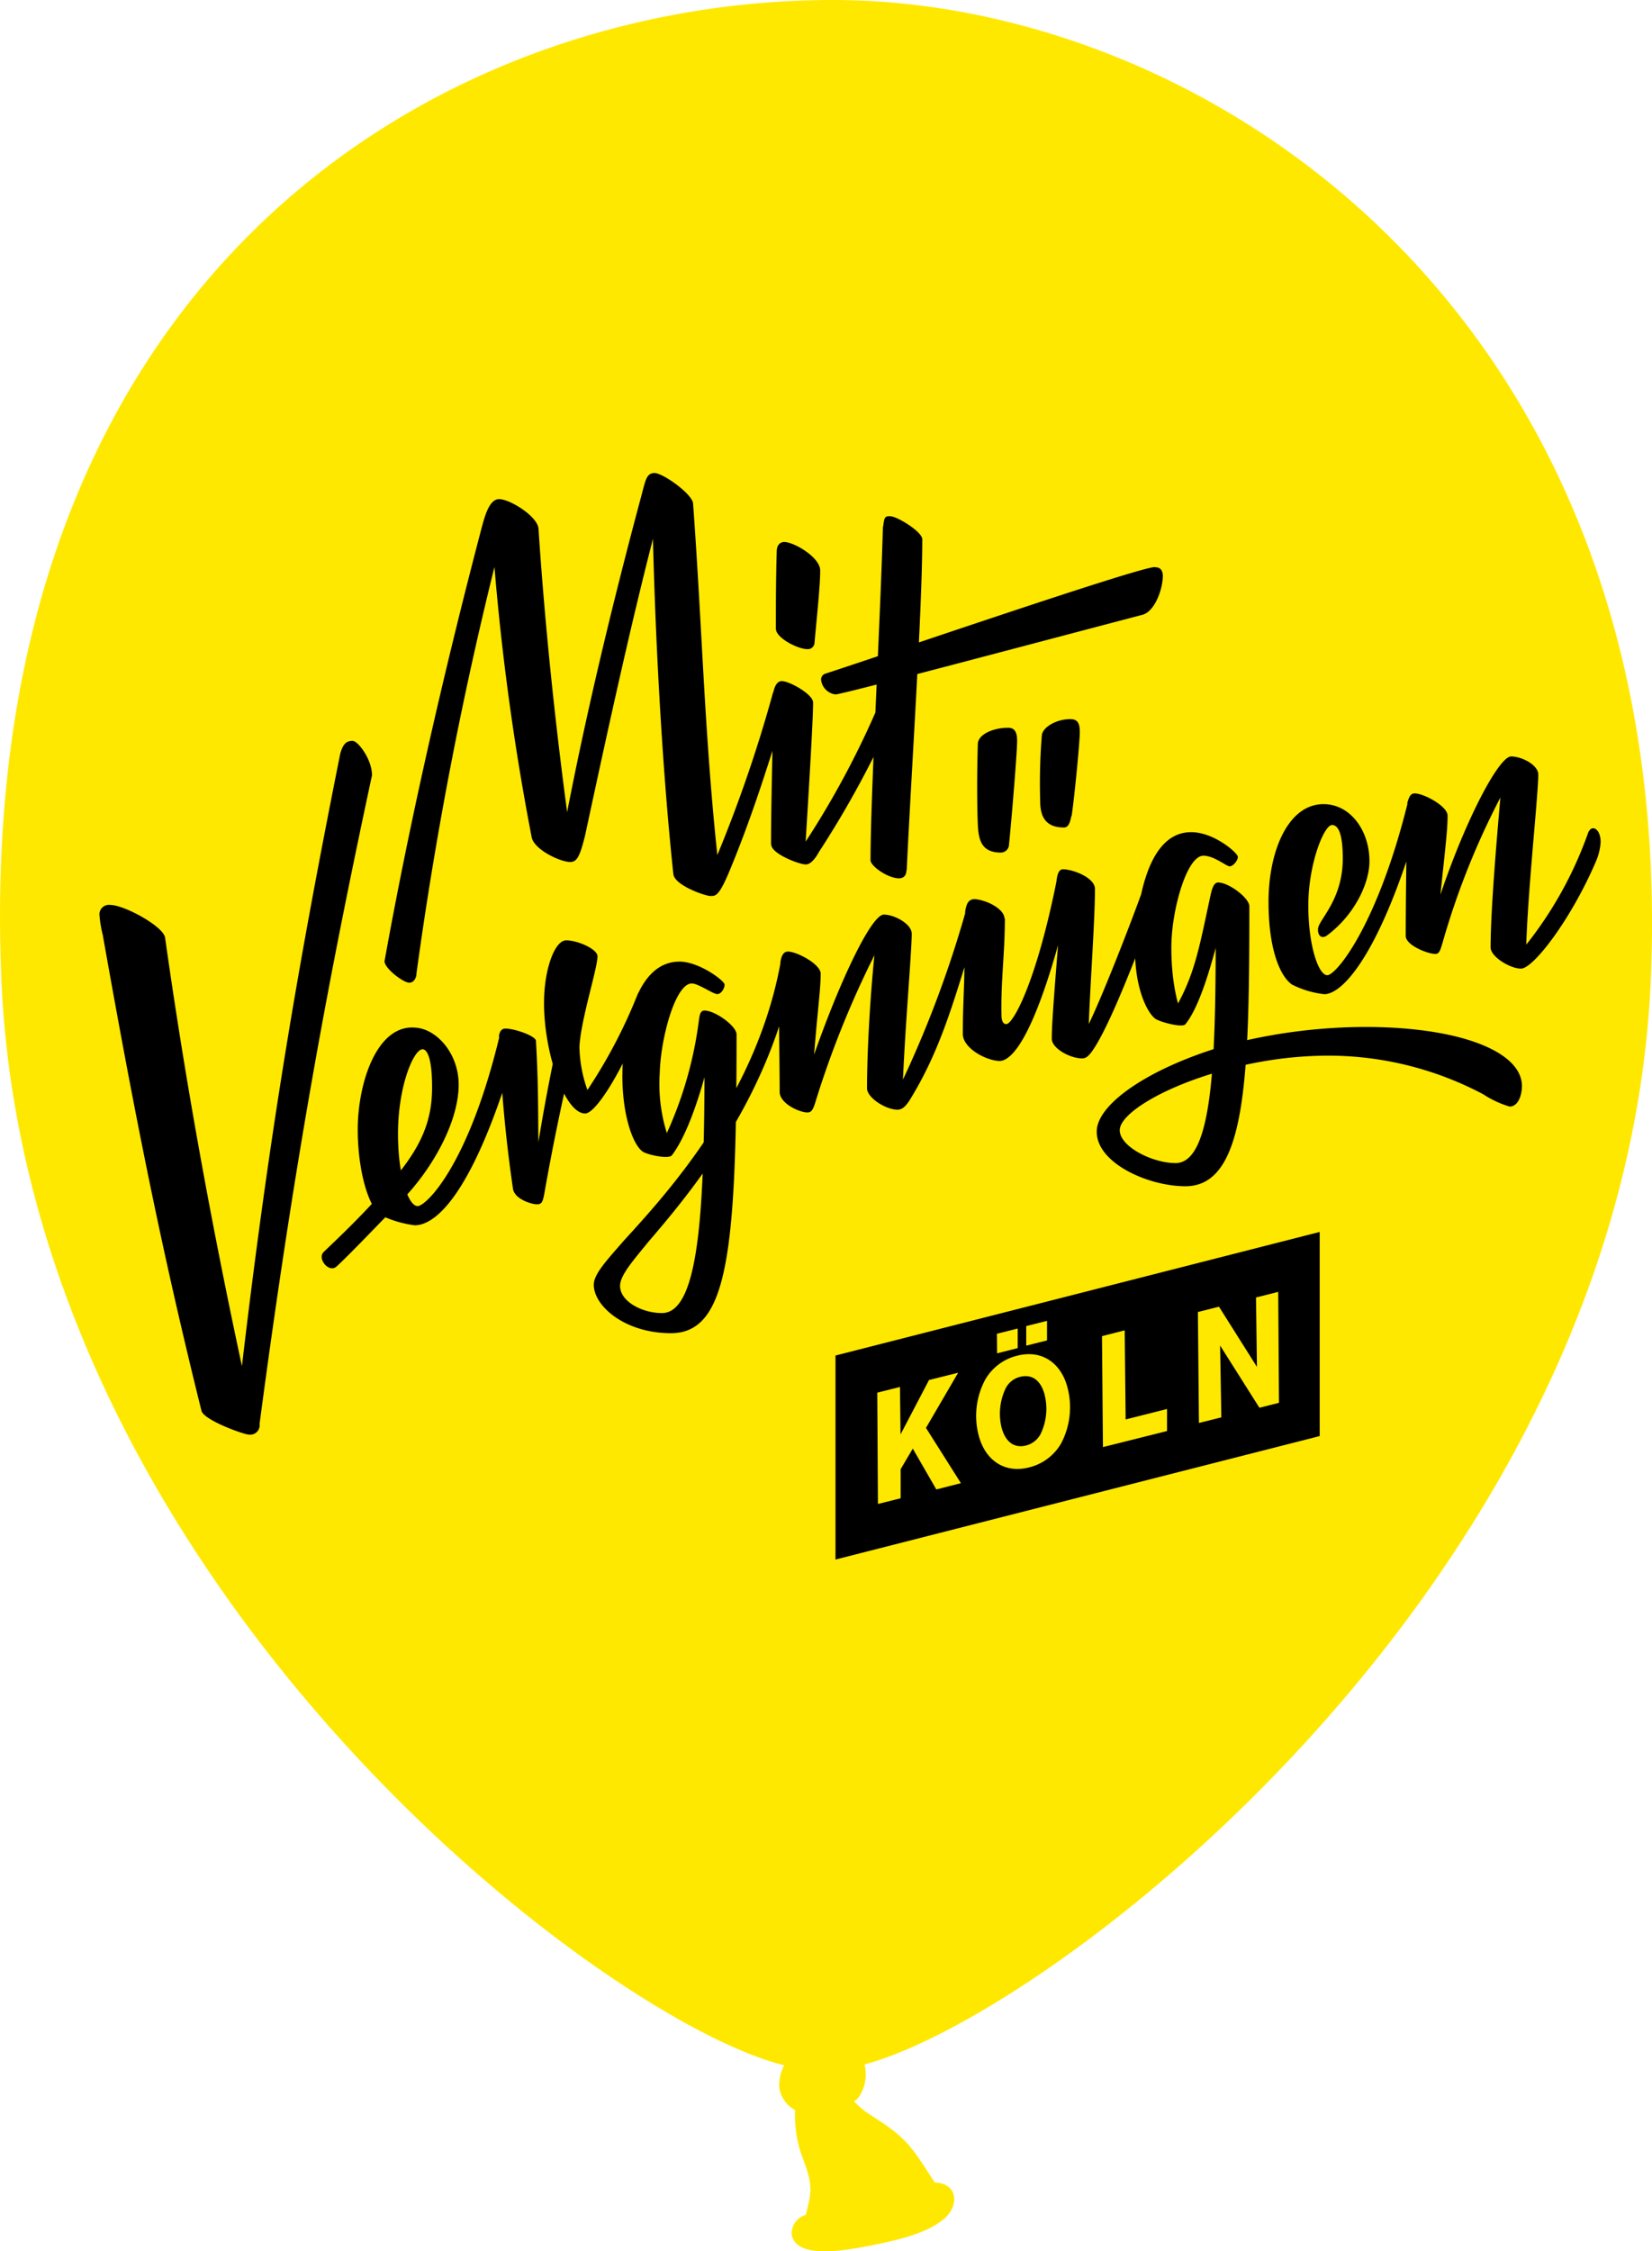 <svg id="8aabdee8-3ccf-4088-b3ff-dc117461978b" data-name="_mv-ballon-logo" xmlns="http://www.w3.org/2000/svg" width="174" height="237" viewBox="0 0 174 237"><defs><style>.\39 2a4b7f4-0b46-4253-911d-bb4b1ebe766e{fill:#ffe800;}</style></defs><g id="2b604dde-fba2-44cf-a6b6-4880aba3aacb" data-name="_mv-ballon-k"><g id="aeddd75b-08dd-47f9-9628-fb6a11d83524" data-name="_ballon"><path class="92a4b7f4-0b46-4253-911d-bb4b1ebe766e" d="M87.73,0C45.68,0-2.93,29.59.14,103,2.79,166.58,63.26,212.67,82.6,217.44a4.27,4.27,0,0,0-.51,2.42,3.23,3.23,0,0,0,1.66,2.3,12.67,12.67,0,0,0,.57,4.41c.86,2.33,1.23,3.34.94,4.94-.1.56-.27,1.14-.38,1.67a2.07,2.07,0,0,0-1.5,2c.19,1.55,2.06,2.36,7,1.48s7.49-1.72,9.08-3.08,1.44-3.74-1-3.8c-.67-1-1.59-2.53-2.51-3.66-1.74-2.16-4.17-3.22-5.17-4.12a8.06,8.06,0,0,1-.83-.77,1.66,1.66,0,0,0,.48-.41,4.27,4.27,0,0,0,.63-3.47C111,212,171.24,166.09,173.88,103,176.81,32.71,126.81,0,87.73,0"/></g><path id="7a71d2f8-d8b3-450b-9f19-94beebaa30cd" data-name="_text" d="M124.85,124.89c6.4,0,6.74-11.24,6.74-29.48,0-.86-2.16-2.5-3.28-2.5-.43,0-.61.52-.78,1.21-1.3,6-1.73,8.9-4.32,13l1.38-.26c-.43-.43-1.29-3.54-1.21-7.52.09-3.72,1.64-9.25,3.37-9.25,1.13,0,2.42,1.12,2.77,1.12s.86-.6.86-1-2.5-2.6-4.92-2.6c-4.93,0-5.71,8.39-5.88,11.33-.26,4.58,1.12,7.52,2.07,8.29.44.35,2.86,1,3.2.61,1.47-1.82,2.77-6,4.15-11.84l-.95.6c0,13.75-.09,25.85-4.24,25.85-2.42,0-5.87-1.73-5.87-3.46s4.49-4.5,10.63-6.22l.17-2.6c-7.78,2.34-13.05,6-13.22,8.82C115.34,122.38,120.88,124.89,124.85,124.89Zm5.79-15.22-.17,2.6a41.3,41.3,0,0,1,9.33-1.13,34.89,34.89,0,0,1,16.43,4.07A10.48,10.48,0,0,0,159,116.5c.95,0,1.3-1.29,1.3-2.16,0-3.63-6.57-6.22-16.51-6.22A57.82,57.82,0,0,0,130.64,109.67Zm-78-.69c-3.29,13.75-7.78,18-8.65,18-1,0-2.07-3.2-2.07-7.61,0-5,1.64-8.9,2.59-8.9.43,0,1,.78,1,4,0,3.54-1.12,6.31-4.32,10-3.29,3.89-7,7.18-7.18,7.44-.51.69.61,2.07,1.39,1.47,1.12-1,3.63-3.63,6.91-7s6-8.3,6-12.19c0-3.29-2.33-5.88-4.58-6-4.06-.35-6.05,5.88-6.05,10.72,0,4.49,1.21,8.38,2.51,9.07A11.55,11.55,0,0,0,43.69,129c2.08,0,5.88-2.93,10.2-17ZM157,99.74c0,1,2.08,2.24,3.2,2.24,1.3,0,5.27-5.18,7.87-11.23a6.17,6.17,0,0,0,.52-2.08c0-1-.44-1.47-.78-1.47-.18,0-.35.09-.52.43a40.67,40.67,0,0,1-6.83,12.19l.26,1c.09-6.22,1.3-16.94,1.3-19.28,0-1-1.73-1.9-2.86-1.9-1.47,0-5.79,8.65-8.38,17.55l.69-.52c.61-6.31,1-8.9,1-10.8,0-1-2.51-2.34-3.46-2.34-.43,0-.6.35-.78,1-.08,3.89-.17,10.29-.17,14,0,1,2.33,1.9,3.11,1.9.43,0,.52-.35.78-1.21a80.81,80.81,0,0,1,6.66-16.34l-.52.43C157.61,88.67,157,96,157,99.74Zm-8.73-15.22c-3.19,12.88-7.52,18.15-8.47,18.15s-2-3.19-2-7.34c0-4.32,1.64-8.47,2.5-8.47s1.13,1.55,1.13,3.54c0,4.32-2.51,6.4-2.6,7.35-.08.69.35,1.21,1,.69,2.77-2.08,4.41-5.36,4.41-7.78,0-3.2-2-6-4.84-6-3.72,0-5.79,4.93-5.79,10.29s1.38,8,2.5,8.72a10,10,0,0,0,3.37,1c1.91,0,5.71-4.06,9.68-17.2ZM85.79,67.67c.26-2.85.6-6.05.6-7.61,0-1.38-2.76-3-3.8-3-.26,0-.78.17-.78,1-.09,3-.09,5.7-.09,8.12,0,1,2.34,2.16,3.29,2.16A.7.7,0,0,0,85.79,67.67Zm20,29c0-.86-1.56-1.81-3-2-.86-.08-1,.61-1.12,1.21-.09,1.3-.09,2.51-.09,3.55v2.33c0,1.9-.17,4.15-.17,7.09,0,1.47,2.33,2.76,3.8,2.85s4-3,7.26-16.08l-.69-.26c-.69,8.47-1,12.28-1,14,0,1,1.91,2.07,3.2,2.07.35,0,.61-.17,1-.69,1.47-2,3.72-7.52,5.62-12.53V93c-1,2.94-5,13.31-6.4,15.73l.44.87c0-3.46.69-12.27.69-16,0-1.21-2.34-2.08-3.37-2.08-.43,0-.61.52-.69,1.3-2.16,10.72-4.58,15-5.28,15-.34,0-.51-.34-.51-1C105.41,103.28,105.84,100.34,105.84,96.71ZM67.2,104.58a54.31,54.31,0,0,1-6.05,11.23l1-.34a14.26,14.26,0,0,1-1.12-5.28c.17-2.94,1.9-8.21,1.9-9.5-.26-.78-2,.51-2.68,1.9-.95,4.58-2.59,11-4.06,21l.6,1.73c-.17-6.74,0-9.85-.34-15.73,0-.52-2.25-1.3-3.2-1.3-.52,0-.61.43-.69.69a147.42,147.42,0,0,0,1.47,16.17c.17,1.12,2,1.64,2.5,1.64s.61-.18.78-1c1.73-9.85,3.72-17.8,5.62-25.06.09-.78-2.08-1.73-3.29-1.73s-2.24,2.94-2.33,6.05c-.17,5.27,2.07,12.18,4.32,12.18,1.3,0,4.5-5.7,5.88-9.68Zm-56.35-6c3.46,19.53,6.31,33.62,10.37,49.95.26,1,4.5,2.51,5,2.51a1,1,0,0,0,1.12-1.13c3.72-28.09,7.35-47.36,11.84-68.28C39.2,80,37.73,78,37.13,78s-1,.26-1.3,1.38C31.16,102.76,28.05,121.08,25,148l.95-2c-3.29-15.12-6.23-30.76-8.56-47.27-.17-1.21-4.32-3.46-5.79-3.46a1,1,0,0,0-1.12,1.12A12.5,12.5,0,0,0,10.85,98.53Zm80.47,16c0,1,2,2.25,3.2,2.25.51,0,.86-.34,1.29-1,3.2-5.18,4.58-10.19,6.57-16.59l-.69-3.2a116.16,116.16,0,0,1-7,18.5l.34,1.21c.18-6.4,1-15.39,1-17.46,0-1-1.81-2-2.94-2-1.47,0-5.44,8.73-8.29,17.55l.77-.44c.44-6.39.87-9,.87-10.89,0-1-2.51-2.33-3.46-2.33-.43,0-.69.43-.78,1.12-.26,3.2-.08,10.12-.08,13.66,0,1.21,2.07,2.16,2.93,2.16.44,0,.61-.34.87-1.21A100.94,100.94,0,0,1,92.7,99.39l-.52.43C91.66,104.58,91.32,110.71,91.32,114.51ZM81.46,72.77a146,146,0,0,1-6.39,18.41l.6-.09C74.2,77.7,74,66.72,73,53c-.08-1-3.28-3.29-4.14-3.2s-.87.86-1.47,3c-3,11.24-5.79,22.82-8,34.49l.78,1.38c-1.73-12.27-2.85-23.85-3.45-33-.09-1.3-3-3.12-4.15-3.12-1,0-1.47,1.65-1.82,2.94C46.55,71.47,43,87.29,40.5,101.2c0,.7,1.73,2.08,2.5,2.25.52.09.87-.43.87-1A407.46,407.46,0,0,1,52.68,57.3l-.86-1A265.14,265.14,0,0,0,56,88.15c.26,1.3,3,2.6,4.06,2.6.69,0,1-.52,1.56-2.77,2.68-12.45,5.1-23.51,7.77-33.62l-.69-1.12C68.93,66.72,69.8,81.58,70.92,92c.09,1.21,3.37,2.33,3.89,2.33s.86.09,1.9-2.33c2.33-5.54,4-10.89,5.45-15.47Zm.78,28.43c-2.5,14-11.75,24.2-16.59,29.48-1.73,2-3.11,3.45-3.11,4.58,0,2.24,3.28,5.1,8.12,5.1,6,0,6.92-8.56,6.92-31.46,0-.87-2.25-2.51-3.38-2.51-.43,0-.51.43-.6,1.12a41.06,41.06,0,0,1-3.72,12.54h.61a17.39,17.39,0,0,1-1-7.09c.09-3.63,1.64-9.42,3.37-9.42.69,0,2.25,1.12,2.68,1.12s.78-.6.78-1-2.68-2.42-4.75-2.42c-5,0-5.88,8.3-6,11.15-.17,4.58,1,8,2.08,8.82.43.35,2.76.86,3.11.43,1.47-1.9,3-6,4.23-11.32l-.78-.17c0,15.9-.34,28.09-4.49,28.09-2.07,0-4.41-1.21-4.41-2.86,0-1.12,1.39-2.68,3-4.66,4.23-4.93,11.84-14,14.86-26.54Zm-1-12.27c0,.95,2.93,2.08,3.63,2.08.51,0,1-.61,1.38-1.3a104,104,0,0,0,7.26-13.14l-.69-3a93.54,93.54,0,0,1-8.13,15.29l.09,1c.43-7,.86-14,.86-15.9,0-.87-2.5-2.25-3.28-2.25-.43,0-.69.35-.87,1C81.38,78.56,81.21,84.87,81.21,88.93Zm14.26,2.68c.51-10.72,1.64-27.4,1.64-34.83,0-.78-2.51-2.33-3.29-2.42s-.69.26-.86,1.21c-.26,9.68-1.3,28.09-1.3,35,0,.61,1.82,1.9,3,1.9C95.21,92.47,95.47,92.13,95.47,91.61Zm17.37-5.7c.26-1.65.86-7.7.86-8.82,0-.86-.17-1.38-1-1.38-1.47,0-2.94.86-3,1.73a62.81,62.81,0,0,0-.17,6.91c0,1.56.52,2.77,2.5,2.77C112.41,87.12,112.67,86.86,112.84,85.91ZM106.27,89c.35-3.55.86-9.86.86-11,0-.78-.17-1.38-.95-1.38-1.55,0-3.19.69-3.19,1.73-.09,3.19-.09,6.13,0,8.47.08,1.55.34,2.94,2.42,2.94A.86.86,0,0,0,106.27,89Zm15.38-29.3c-1.72,0-28.6,9.25-34.74,11.23a.66.66,0,0,0-.43.61A1.74,1.74,0,0,0,88,73.11c.69,0,19.44-5,32.32-8.38,1.3-.34,2.16-2.68,2.16-4.15C122.43,59.89,122.09,59.72,121.65,59.72Z"/><g id="b6908dc8-4574-49da-87ef-116e0e95f078" data-name="_city"><g id="9dd27a8d-e329-4d5d-9ff4-e5447ec298cc" data-name="_bg"><polygon points="139 129.7 88 142.71 88 164.19 139 151.19 139 129.7"/></g><g id="15136666-57a8-465a-b187-ad39a90c00bb" data-name="_txt"><path class="92a4b7f4-0b46-4253-911d-bb4b1ebe766e" d="M92.4,146.62l2.39-.6.06,5,3-5.73,3.07-.77-3.39,5.81,3.68,5.82-2.59.66-2.48-4.3-1.28,2.17,0,3.06-2.39.6Z"/><path class="92a4b7f4-0b46-4253-911d-bb4b1ebe766e" d="M112.45,146.14a8.15,8.15,0,0,1-.7,5.85,5.37,5.37,0,0,1-3.4,2.51c-2.57.64-4.61-.78-5.28-3.42a8.1,8.1,0,0,1,.71-5.85,5.34,5.34,0,0,1,3.4-2.51C109.74,142.08,111.79,143.5,112.45,146.14ZM105,140.42l2.19-.55,0,2.06-2.17.55ZM109.59,151a6.1,6.1,0,0,0,.45-4.11c-.38-1.52-1.3-2.26-2.61-1.93a2.33,2.33,0,0,0-1.49,1.17,6.2,6.2,0,0,0-.46,4.12c.39,1.52,1.31,2.26,2.61,1.93A2.42,2.42,0,0,0,109.59,151Zm-1.5-11.39,2.19-.55,0,2.06-2.19.55Z"/><path class="92a4b7f4-0b46-4253-911d-bb4b1ebe766e" d="M116.07,140.67l2.39-.61.1,9.38,4.36-1.1,0,2.32-6.75,1.69Z"/><path class="92a4b7f4-0b46-4253-911d-bb4b1ebe766e" d="M126.17,138.13l2.22-.56,4,6.34-.1-7.31,2.34-.59.08,11.68-2.06.52-4.14-6.55.13,7.56-2.36.59Z"/></g></g></g></svg>
